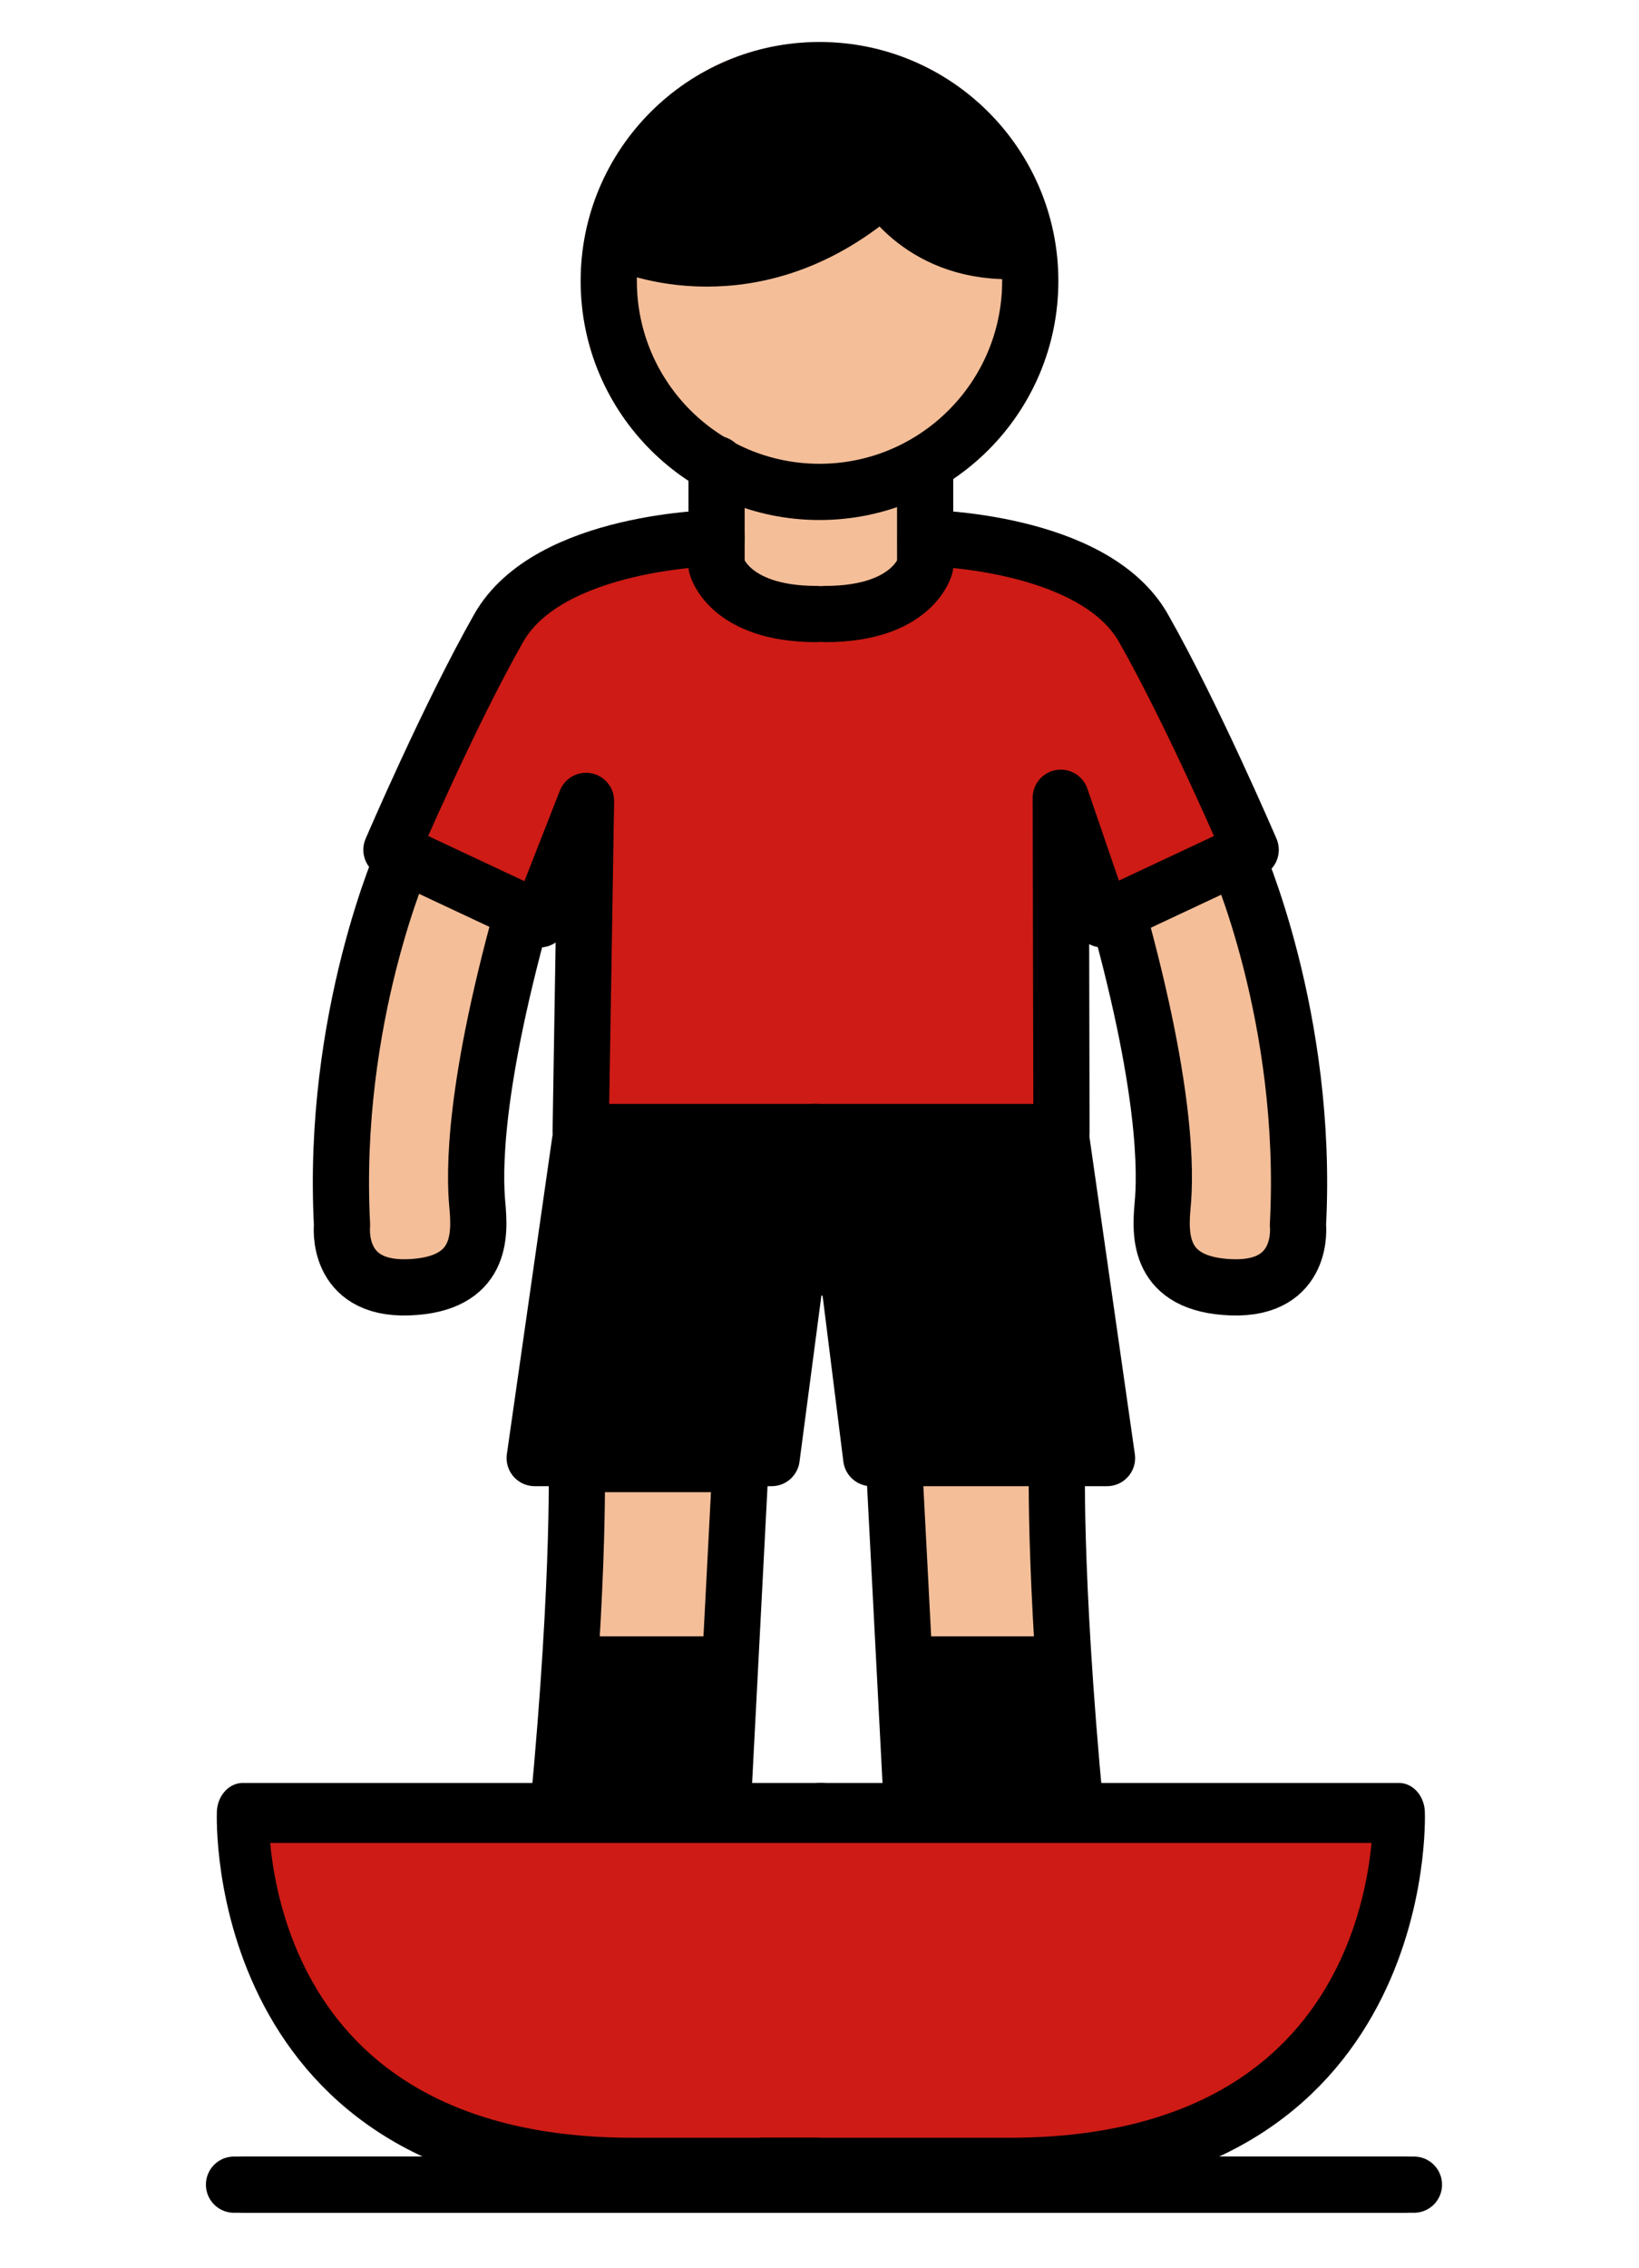 <?xml version="1.0" encoding="UTF-8" standalone="no"?>
<!DOCTYPE svg PUBLIC "-//W3C//DTD SVG 1.1//EN" "http://www.w3.org/Graphics/SVG/1.1/DTD/svg11.dtd">
<svg width="100%" height="100%" viewBox="0 0 350 484" version="1.1" xmlns="http://www.w3.org/2000/svg" xmlns:xlink="http://www.w3.org/1999/xlink" xml:space="preserve" xmlns:serif="http://www.serif.com/" style="fill-rule:evenodd;clip-rule:evenodd;stroke-linecap:round;stroke-linejoin:round;stroke-miterlimit:1.5;">
    <g id="Head">
        <rect x="154.601" y="102.849" width="40.5" height="27.5" style="fill:rgb(244,190,152);"/>
        <path d="M195.101,102.849L195.101,130.349L154.601,130.349L154.601,102.849L195.101,102.849ZM183.101,114.849L166.601,114.849L166.601,118.349L183.101,118.349L183.101,114.849Z" style="fill:rgb(244,190,152);"/>
        <g transform="matrix(1,0,0,1,7.256,-9.39)">
            <circle cx="167.744" cy="69.356" r="51.004" style="fill:rgb(244,190,152);"/>
            <path d="M167.744,18.353C195.894,18.353 218.748,41.207 218.748,69.356C218.748,97.506 195.894,120.36 167.744,120.36C139.595,120.36 116.741,97.506 116.741,69.356C116.741,41.207 139.595,18.353 167.744,18.353ZM167.744,30.353C146.218,30.353 128.741,47.83 128.741,69.356C128.741,90.883 146.218,108.36 167.744,108.36C189.271,108.36 206.748,90.883 206.748,69.356C206.748,47.83 189.271,30.353 167.744,30.353Z"/>
        </g>
        <g transform="matrix(0.998,-0.058,0.058,0.998,-1.865,6.871)">
            <path d="M132.533,52.924C132.533,52.924 159.422,67.009 188.444,43.961C188.444,43.961 195.7,59.326 216.614,59.326" style="fill:none;stroke:black;stroke-width:12px;"/>
        </g>
    </g>
    <path d="M133.101,42.349C133.101,42.349 151.351,9.849 174.851,17.099C175.353,17.254 175.943,17.165 176.546,17.249C186.555,18.645 206.351,29.099 206.351,29.099L219.101,51.349L196.851,49.599L185.101,38.099L166.351,52.099L135.851,52.849L133.101,42.349Z"/>
    <g transform="matrix(-1,0,0,1,352.202,0)">
        <path d="M133.101,42.349C133.101,42.349 151.351,9.849 174.851,17.099C175.353,17.254 175.943,17.165 176.546,17.249C186.555,18.645 206.351,29.099 206.351,29.099L219.101,51.349L196.851,49.599L185.101,38.099L163.185,42.766L135.851,52.849L133.101,42.349Z"/>
    </g>
    <g id="arms">
        <g id="arm" transform="matrix(0.996,-0.091,0.091,0.996,-16.089,9.384)">
            <path d="M86.316,181.393C86.316,181.393 67.524,214.684 65.817,259.072C65.817,259.072 62.963,272.73 78.755,273.584C94.547,274.437 94.974,263.767 94.974,257.365C94.974,250.963 96.086,232.589 111.606,192.601" style="fill:rgb(244,190,152);stroke:black;stroke-width:12px;"/>
        </g>
        <g id="arm1" serif:id="arm" transform="matrix(-0.996,-0.091,-0.091,0.996,366.297,9.384)">
            <path d="M86.316,181.393C86.316,181.393 67.524,214.684 65.817,259.072C65.817,259.072 62.963,272.73 78.755,273.584C94.547,274.437 94.974,263.767 94.974,257.365C94.974,250.963 96.086,232.589 111.606,192.601" style="fill:rgb(244,190,152);stroke:black;stroke-width:12px;"/>
        </g>
    </g>
    <g id="shirt" transform="matrix(-1,0,0,1,350.579,0)">
        <g id="shirt1" serif:id="shirt">
            <g id="shirt2" serif:id="shirt">
                <g transform="matrix(-1,0,0,1,350.579,0)">
                    <path d="M152.708,125.558C152.708,125.558 165.042,131.891 176.375,131.891C187.708,131.891 200.375,118.891 200.375,118.891L201.708,221.224L176.375,238.558L144.375,192.558L152.708,125.558Z" style="fill:rgb(206,27,21);"/>
                    <path d="M152.708,125.558C152.708,125.558 165.042,131.891 176.375,131.891C187.708,131.891 200.375,118.891 200.375,118.891L201.708,221.224L176.375,238.558L144.375,192.558L152.708,125.558ZM188.665,141.26C184.644,142.88 180.43,143.891 176.375,143.891C171.778,143.891 167.044,143.058 162.763,141.942L156.851,189.478L179.426,221.93L189.626,214.951L188.665,141.26Z" style="fill:rgb(206,27,21);"/>
                </g>
                <g transform="matrix(-1,0,0,1.699,350.579,-193.066)">
                    <rect x="162.101" y="258.099" width="22.25" height="18.25"/>
                    <rect x="162.101" y="258.099" width="22.25" height="18.25"/>
                </g>
                <g transform="matrix(-1,0,0,1,350.579,0)">
                    <path d="M153.019,114.811C153.019,114.811 117.168,115.238 106.497,134.018C95.827,152.797 83.59,181.352 83.59,181.352L115.237,196.187L125.143,170.907L123.996,241.573L177.078,241.573" style="fill:rgb(206,27,21);stroke:black;stroke-width:12px;"/>
                </g>
                <g transform="matrix(1,0,0,1,-0.089,0)">
                    <path d="M153.019,114.811C153.019,114.811 117.168,115.238 106.497,134.018C95.827,152.797 83.59,181.352 83.59,181.352L115.237,196.187L124.143,170.24L123.996,241.573L177.078,241.573" style="fill:rgb(206,27,21);stroke:black;stroke-width:12px;"/>
                </g>
                <path d="M153.019,99.019L153.019,120.787C153.019,120.787 155.58,131.03 174.36,131.03" style="fill:none;stroke:black;stroke-width:12px;"/>
                <g transform="matrix(-1,0,0,1,350.579,0)">
                    <path d="M153.019,99.019L153.019,120.787C153.019,120.787 155.58,131.03 174.36,131.03" style="fill:none;stroke:black;stroke-width:12px;"/>
                </g>
            </g>
        </g>
    </g>
    <g id="legs">
        <g transform="matrix(1,0,0,1,76,-43)">
            <rect x="117.208" y="349.224" width="37.5" height="49.5" style="fill:rgb(244,190,152);"/>
            <path d="M154.708,349.224L154.708,398.724L117.208,398.724L117.208,349.224L154.708,349.224ZM142.708,361.224L129.208,361.224L129.208,386.724L142.708,386.724L142.708,361.224Z" style="fill:rgb(244,190,152);"/>
        </g>
        <g transform="matrix(1,0,0,1,3.333,-43)">
            <rect x="117.208" y="349.224" width="37.5" height="49.5" style="fill:rgb(244,190,152);"/>
            <path d="M154.708,349.224L154.708,398.724L117.208,398.724L117.208,349.224L154.708,349.224ZM142.708,361.224L129.208,361.224L129.208,386.724L142.708,386.724L142.708,361.224Z" style="fill:rgb(244,190,152);"/>
        </g>
        <rect x="117.208" y="349.224" width="37.5" height="49.5"/>
        <path d="M154.708,349.224L154.708,398.724L117.208,398.724L117.208,349.224L154.708,349.224ZM142.708,361.224L129.208,361.224L129.208,386.724L142.708,386.724L142.708,361.224Z"/>
        <g transform="matrix(1,0,0,1,76,0)">
            <rect x="117.208" y="349.224" width="37.5" height="49.5"/>
            <path d="M154.708,349.224L154.708,398.724L117.208,398.724L117.208,349.224L154.708,349.224ZM142.708,361.224L129.208,361.224L129.208,386.724L142.708,386.724L142.708,361.224Z"/>
        </g>
        <g id="leg">
            <path d="M123.155,312.423C123.155,312.423 123.924,341.03 118.174,396.504" style="fill:rgb(244,190,152);stroke:black;stroke-width:12px;"/>
            <g transform="matrix(-1,0,0,1,348.864,0)">
                <path d="M123.155,312.423C123.155,312.423 123.924,341.03 118.174,396.504" style="fill:rgb(244,190,152);stroke:black;stroke-width:12px;"/>
            </g>
            <path d="M158.141,312.423L153.873,394.501" style="fill:none;stroke:black;stroke-width:12px;"/>
            <path d="M158.141,312.423L123.155,312.423" style="fill:none;stroke:black;stroke-width:12px;"/>
        </g>
        <g id="leg1" serif:id="leg" transform="matrix(-1,0,0,1,349.065,0)">
            <path d="M158.141,312.423L153.873,394.501" style="fill:none;stroke:black;stroke-width:12px;"/>
        </g>
    </g>
    <g id="shorts">
        <path id="Shorts" d="M172.781,250.473L164.781,311.143L114.18,311.143L123.857,243.564L174.215,243.707" style="stroke:black;stroke-width:12px;"/>
        <g id="Shorts1" serif:id="Shorts" transform="matrix(-1,0,0,1,350.579,0)">
            <path d="M172.36,248.665L164.531,311.143L114.18,311.143L123.857,243.564L178.501,243.707" style="stroke:black;stroke-width:12px;"/>
        </g>
    </g>
    <g id="base" transform="matrix(1,0,0,1.152,0,-70.39)">
        <path id="base1" serif:id="base" d="M175.64,396.931L51.866,396.931C51.866,396.931 48.878,462.66 135.093,462.66C221.309,462.66 175.64,462.66 175.64,462.66" style="fill:rgb(206,27,21);stroke:black;stroke-width:11.12px;"/>
        <g id="base2" serif:id="base" transform="matrix(-1,0,0,1,350.579,0)">
            <path d="M175.64,396.931L51.866,396.931C51.866,396.931 48.878,462.66 135.093,462.66C221.309,462.66 175.64,462.66 175.64,462.66" style="fill:rgb(206,27,21);stroke:black;stroke-width:11.12px;"/>
        </g>
    </g>
    <g transform="matrix(1,0,0,1,0.667,-5)">
        <path id="floor" d="M49.305,471.196L298.988,471.196" style="fill:none;stroke:black;stroke-width:12px;"/>
        <g id="floor1" serif:id="floor" transform="matrix(-1,0,0,1,350.579,0)">
            <path d="M49.305,471.196L298.988,471.196" style="fill:none;stroke:black;stroke-width:12px;"/>
        </g>
    </g>
</svg>

